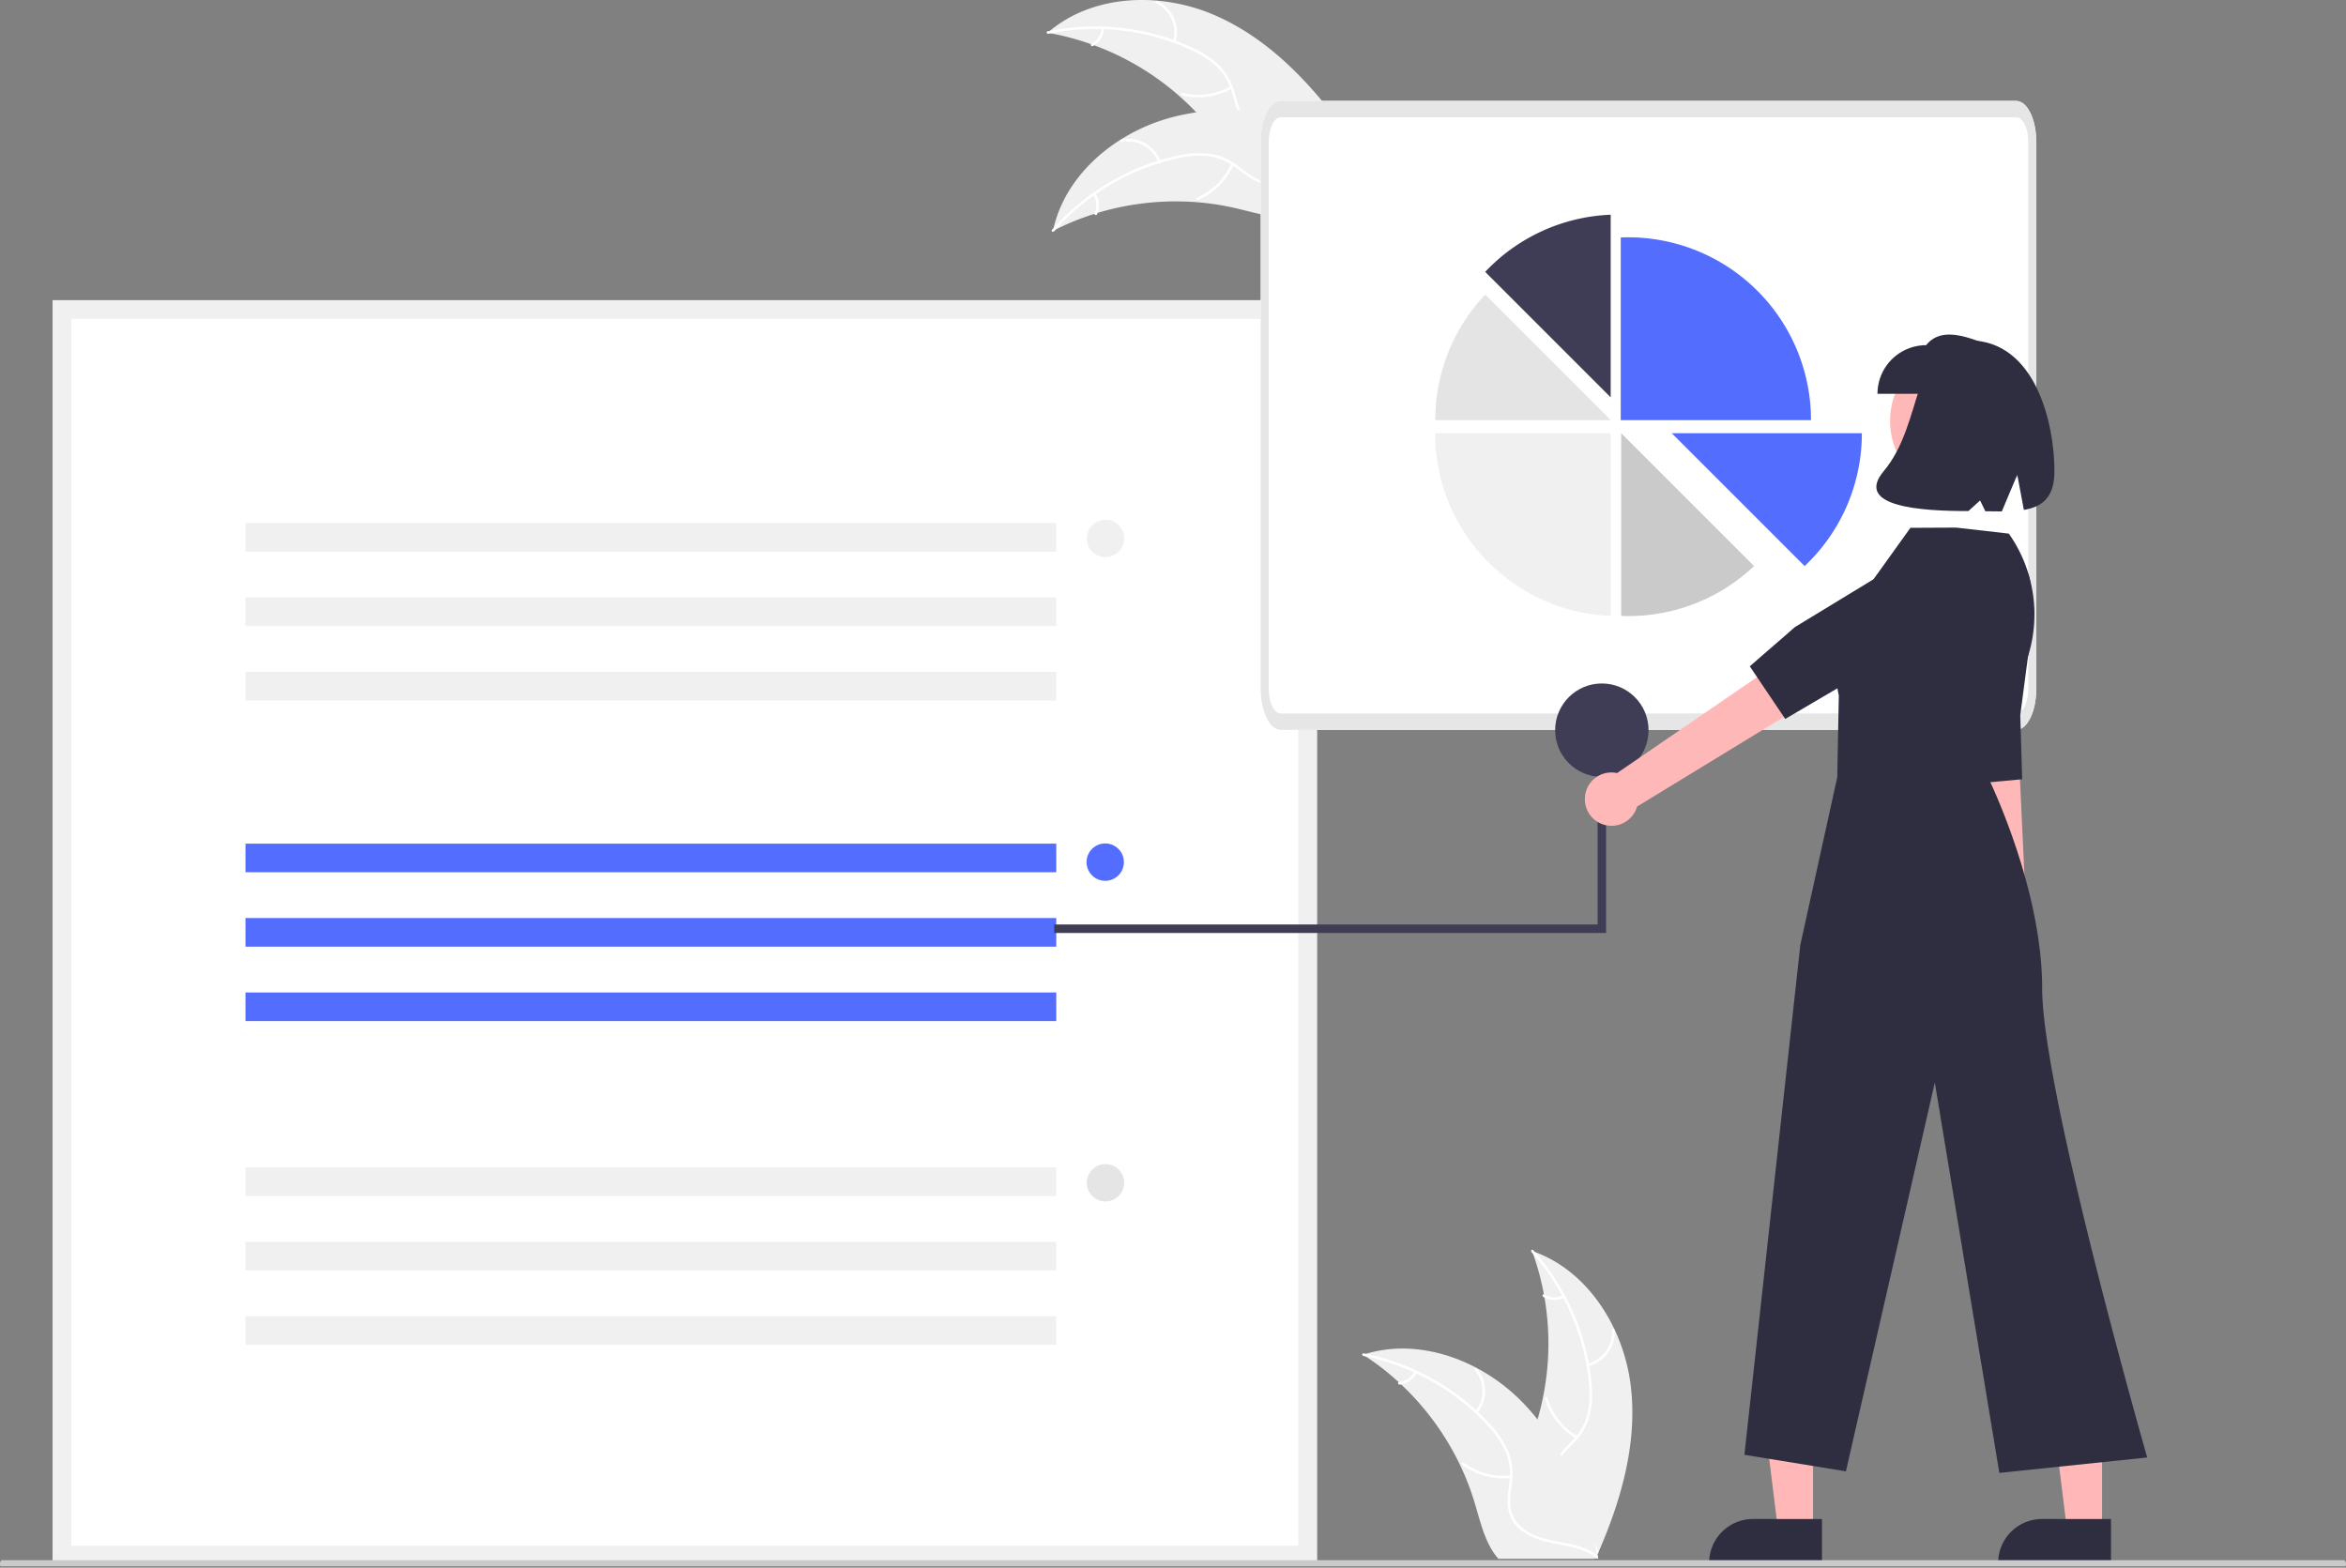 <svg width="630" height="421" fill="none" xmlns="http://www.w3.org/2000/svg"><rect width="100%" height="100%" fill="#808080" stroke="none"/><g clip-path="url(#a)"><path d="M325.811 3.913c-14.478-6.132-32.627-5.457-44.472 4.882a72.44 72.44 0 0 1 43.052 24.903c4.21 5.076 8.363 11.16 14.836 12.418 4.027.784 8.235-.565 11.673-2.803 3.439-2.24 6.238-5.312 8.996-8.35l.96-.357c-9.258-12.708-20.567-24.561-35.045-30.693Z" fill="#F0F0F0"/><path d="M281.52 9.07a61.917 61.917 0 0 1 37.872 4.122 26.666 26.666 0 0 1 7.076 4.442 15.294 15.294 0 0 1 4.236 6.844c.772 2.427 1.281 4.999 2.63 7.196a9.363 9.363 0 0 0 6.388 4.223c3.231.617 6.492.037 9.66-.641 3.518-.753 7.161-1.591 10.737-.708.433.107.574-.571.141-.678-6.222-1.537-12.239 1.885-18.465 1.576-2.905-.144-5.784-1.164-7.524-3.61-1.521-2.14-2.048-4.791-2.809-7.255a16.315 16.315 0 0 0-3.892-6.846 24.653 24.653 0 0 0-6.879-4.698 60.071 60.071 0 0 0-17.999-5.342 63.015 63.015 0 0 0-21.392.718c-.436.09-.212.747.22.657Z" fill="#fff"/><path d="M315.669 11.254A9.288 9.288 0 0 0 310.785.26c-.403-.192-.72.425-.317.617a8.6 8.6 0 0 1 4.522 10.235c-.128.427.551.566.679.142ZM330.474 23.195a17.903 17.903 0 0 1-12.929 1.76c-.434-.106-.575.573-.142.678a18.624 18.624 0 0 0 13.451-1.858c.39-.218.008-.797-.38-.58ZM295.819 7.598a5.252 5.252 0 0 1-2.714 4.187c-.392.214-.01.792.38.58a5.896 5.896 0 0 0 3.012-4.625.356.356 0 0 0-.268-.41.347.347 0 0 0-.41.268Z" fill="#fff"/><path d="M282.756 62.01c.248-.125.497-.252.751-.375a69.278 69.278 0 0 1 10.417-4.204c.276-.091.556-.18.834-.262a73.002 73.002 0 0 1 26.725-2.86 70.91 70.91 0 0 1 10.643 1.67c4.833 1.14 9.983 2.76 14.77 2.252.5-.048.997-.126 1.487-.235l12.833-22.19c.004-.066.013-.128.017-.193l.553-.863c-.177-.055-.363-.108-.54-.164-.103-.032-.209-.06-.312-.092-.069-.02-.139-.04-.2-.062a.985.985 0 0 0-.065-.017c-.061-.022-.121-.036-.177-.055a232.118 232.118 0 0 0-3.117-.884c-.005-.003-.005-.003-.013 0a104.251 104.251 0 0 0-24.33-3.937c-.245-.007-.496-.017-.748-.014a67.641 67.641 0 0 0-11.021.646c-1.998.288-3.98.678-5.938 1.167a49.729 49.729 0 0 0-14.301 6.106c-8.805 5.529-15.744 13.812-18.096 23.802-.06.255-.117.506-.172.765Z" fill="#F0F0F0"/><path d="M283.066 62.124a61.918 61.918 0 0 1 32.72-19.511 26.663 26.663 0 0 1 8.324-.713 15.296 15.296 0 0 1 7.503 2.914c2.078 1.472 4.032 3.22 6.432 4.162a9.365 9.365 0 0 0 7.643-.474c2.952-1.453 5.206-3.879 7.328-6.328 2.355-2.72 4.759-5.581 8.146-7.03.41-.175.114-.801-.296-.626-5.892 2.519-8.637 8.874-13.794 12.376-2.406 1.634-5.319 2.552-8.181 1.647-2.502-.792-4.52-2.592-6.611-4.102a16.32 16.32 0 0 0-7.23-3.122 24.65 24.65 0 0 0-8.32.39 60.061 60.061 0 0 0-17.587 6.572 63.004 63.004 0 0 0-16.648 13.453c-.294.334.28.724.571.392Z" fill="#fff"/><path d="M311.646 43.307a9.288 9.288 0 0 0-10.518-5.837c-.437.09-.319.772.118.683a8.603 8.603 0 0 1 9.773 5.45c.155.418.781.12.627-.296ZM330.657 43.928a17.903 17.903 0 0 1-9.264 9.189c-.41.177-.114.803.295.627a18.624 18.624 0 0 0 9.622-9.582c.179-.409-.474-.64-.653-.234ZM293.596 52.34a5.264 5.264 0 0 1 .355 4.977c-.185.406.468.638.652.234a5.897 5.897 0 0 0-.38-5.507.356.356 0 0 0-.461-.166.348.348 0 0 0-.166.462ZM14.16 420.11H353.65V80.618H14.16V420.11Z" fill="#fff"/><path d="M14.16 420.11H353.65V80.618H14.16V420.11Zm334.475-5.016H19.175V85.634h329.46v329.46Z" fill="#F0F0F0"/><path d="M65.927 226.561h217.726v7.686H65.926v-7.686ZM65.927 246.545h217.726v7.685H65.926v-7.685ZM65.927 266.528h217.726v7.686H65.926v-7.686ZM296.869 236.546a5.016 5.016 0 1 1 0-10.031 5.016 5.016 0 0 1 0 10.031Z" fill="#536DFE"/><path d="M65.927 140.454h217.726v7.686H65.926v-7.686ZM65.927 160.437h217.726v7.686H65.926v-7.686ZM65.927 180.421h217.726v7.686H65.926v-7.686ZM296.869 149.603a5.016 5.016 0 1 1 0-10.033 5.016 5.016 0 0 1 0 10.033ZM65.927 313.505h217.726v7.685H65.926v-7.685ZM65.927 333.488h217.726v7.686H65.926v-7.686ZM65.927 353.471h217.726v7.686H65.926v-7.686Z" fill="#F0F0F0"/><path d="M296.869 322.653a5.015 5.015 0 1 1-.001-10.031 5.015 5.015 0 0 1 .001 10.031Z" fill="#E5E5E5"/><path d="M343.922 196h197.534c2.959-.007 5.358-4.913 5.361-10.97V38.076c0-6.056-2.402-10.96-5.361-10.97H343.922c-2.959.007-5.358 4.913-5.361 10.97v146.953c.003 6.056 2.406 10.964 5.361 10.971Z" fill="#fff"/><path d="M343.922 196h197.534c2.959-.007 5.358-4.913 5.361-10.97V38.076c0-6.056-2.402-10.96-5.361-10.97H343.922c-2.959.007-5.358 4.913-5.361 10.97v146.953c.003 6.056 2.406 10.964 5.361 10.971ZM541.456 31.493c1.776 0 3.215 2.95 3.217 6.583v146.953c0 3.633-1.441 6.578-3.217 6.582H343.922c-1.776 0-3.215-2.948-3.217-6.582V38.076c0-3.633 1.441-6.579 3.217-6.583h197.534Z" fill="#E6E6E6"/><path d="M398.836 73.015a48.95 48.95 0 0 1 33.701-15.35v49.05l-33.701-33.7Z" fill="#3F3D56"/><path d="m398.836 79.122 33.701 33.701h-47.098a48.927 48.927 0 0 1 13.397-33.7Z" fill="#E4E4E4"/><path d="M385.389 116.348a49.21 49.21 0 0 0 .984 9.821 48.706 48.706 0 0 0 6.121 15.628v.002a49.266 49.266 0 0 0 9.858 11.662 48.883 48.883 0 0 0 30.186 11.937v-49.05h-47.149Z" fill="#F0F0F0"/><path d="M437.302 165.441c-.652 0-1.3-.017-1.946-.042v-49.053l35.673 35.673a48.92 48.92 0 0 1-33.727 13.422Z" fill="#CACACA"/><path d="M437.235 63.729a49.098 49.098 0 0 1 49.095 49.094h-51.091v-49.05a49.866 49.866 0 0 1 1.996-.044ZM448.947 116.348l10.322 10.321.338.338.007.007 9.001 8.999.342.342 9.725 9.725.342.342v.003l5.597 5.594a48.958 48.958 0 0 0 15.368-35.671h-51.042Z" fill="#536DFE"/><path d="M283.087 250.547h148.215v-64.988h-2.28v62.707H283.087v2.281Z" fill="#3F3D56"/><path d="M430.162 208.63c-6.926 0-12.541-5.615-12.541-12.541s5.615-12.541 12.541-12.541c6.927 0 12.542 5.615 12.542 12.541s-5.615 12.541-12.542 12.541Z" fill="#3F3D56"/><path d="M536.408 261.632a6.499 6.499 0 0 1-3.069-4.557 6.5 6.5 0 0 1 1.523-5.278l-8.437-84.666 14.088.935 3.903 83.37a6.528 6.528 0 0 1-8.008 10.196Z" fill="#FFB8B8"/><path d="m546.221 163.995-3.694 28.073.513 17.205-15.495 1.419-3.106-14.31-1.71-37.884a11.304 11.304 0 0 1 22.501-1.992l.991 7.489Z" fill="#2F2E41"/><path d="M486.881 410.998h-9.399l-4.471-36.254h13.872l-.002 36.254Z" fill="#FFB7B7"/><path d="m489.279 407.93-18.511-.001a11.796 11.796 0 0 0-11.797 11.796v.383l30.307.002.001-12.18Z" fill="#2F2E41"/><path d="M564.492 410.998h-9.399l-4.471-36.254h13.872l-.002 36.254Z" fill="#FFB7B7"/><path d="m566.89 407.93-18.51-.001h-.001a11.796 11.796 0 0 0-11.796 11.796v.383l30.307.002v-12.18Z" fill="#2F2E41"/><path d="M527.943 133.414c-11.255 0-20.379-9.124-20.379-20.378 0-11.255 9.124-20.379 20.379-20.379 11.254 0 20.378 9.124 20.378 20.379 0 11.254-9.124 20.378-20.378 20.378Z" fill="#FFB8B8"/><path d="m525.309 141.687 14.142 1.617a37.638 37.638 0 0 1 4.812 33.982l-10.671 30.87s14.813 29.696 14.813 57.267c0 27.572 28.211 125.988 28.211 125.988l-39.709 4.142-17.327-104.841-23.876 104.419-27.258-4.437 15.013-136.905 9.92-45.061.423-21.975s-4.218-16.489 6.339-27.046l12.889-17.961 12.279-.059Z" fill="#2F2E41"/><path d="M425.612 214.281a7.108 7.108 0 0 1 2.761-5.349 7.112 7.112 0 0 1 5.873-1.317l76.903-52.697 6.521 14.029-78.045 47.658a7.151 7.151 0 0 1-14.013-2.324Z" fill="#FFB8B8"/><path d="m524.588 172.286-28.917 11.236-16.261 9.554-9.523-14.14L482 168.416l35.497-21.596a12.388 12.388 0 0 1 13.765 20.57l-6.674 4.896ZM504.187 105.758h29.946V92.705c-6.573-2.611-13.005-4.832-16.892 0a13.053 13.053 0 0 0-13.054 13.053Z" fill="#2F2E41"/><path d="M528.79 91.401c17.902.08 22.913 22.44 22.913 35.099 0 7.06-3.193 9.585-8.21 10.439l-1.772-9.45-4.15 9.857c-1.409.007-2.89-.02-4.424-.049l-1.408-2.897-3.137 2.845c-12.567.019-30.829-1.103-22.724-10.745 10.858-12.917 7.309-35.168 22.912-35.099Z" fill="#2F2E41"/><path d="M.632 421h628.736c.168 0 .328-.105.447-.293.118-.187.185-.442.185-.707 0-.265-.067-.52-.185-.707-.119-.188-.279-.293-.447-.293H.632c-.168 0-.328.105-.447.293A1.347 1.347 0 0 0 0 420c0 .265.067.52.185.707.119.188.28.293.447.293Z" fill="#CACACA"/><path d="M437.906 372.003c-1.94-15.603-11.61-30.976-26.49-36.054a72.445 72.445 0 0 1-.004 49.737c-2.286 6.185-5.474 12.826-3.323 19.059 1.338 3.879 4.612 6.846 8.271 8.702 3.66 1.855 7.721 2.74 11.732 3.606l.789.653c6.367-14.376 10.966-30.1 9.025-45.703Z" fill="#F0F0F0"/><path d="M411.268 336.244a61.916 61.916 0 0 1 15.393 34.848 26.676 26.676 0 0 1-.303 8.349 15.292 15.292 0 0 1-3.804 7.093c-1.714 1.884-3.686 3.612-4.913 5.879a9.376 9.376 0 0 0-.457 7.645c1.083 3.106 3.217 5.638 5.391 8.041 2.413 2.669 4.962 5.402 5.988 8.94.124.428.782.21.658-.218-1.785-6.155-7.76-9.651-10.609-15.194-1.33-2.587-1.888-5.59-.642-8.321 1.09-2.388 3.122-4.172 4.874-6.064a16.314 16.314 0 0 0 3.978-6.797c.677-2.713.888-5.522.623-8.306a60.093 60.093 0 0 0-4.387-18.256 63.016 63.016 0 0 0-11.331-18.158c-.297-.332-.753.19-.459.519Z" fill="#fff"/><path d="M426.475 366.898a9.286 9.286 0 0 0 7.071-9.731c-.036-.444-.728-.41-.692.035a8.6 8.6 0 0 1-6.597 9.038c-.434.104-.214.761.218.658ZM423.549 385.693a17.91 17.91 0 0 1-7.996-10.311c-.126-.429-.783-.211-.658.217a18.628 18.628 0 0 0 8.342 10.714c.385.227.694-.393.312-.619v-.001ZM419.701 347.885a5.258 5.258 0 0 1-4.983-.253c-.381-.233-.691.388-.312.619a5.888 5.888 0 0 0 5.512.292.357.357 0 0 0 .221-.438.35.35 0 0 0-.438-.22Z" fill="#fff"/><path d="M366.059 363.818c.234.152.467.304.702.462a69.326 69.326 0 0 1 8.854 6.913c.216.193.433.392.643.591a73.02 73.02 0 0 1 15.856 21.703 70.972 70.972 0 0 1 3.883 10.048c1.433 4.755 2.609 10.025 5.445 13.914.292.409.608.8.948 1.17h25.634c.058-.03.117-.053.175-.082l1.024.046c-.041-.181-.088-.368-.129-.549-.024-.106-.053-.211-.076-.316a3.27 3.27 0 0 1-.047-.205l-.017-.064c-.012-.065-.03-.123-.042-.182a229.1 229.1 0 0 0-.795-3.14c0-.006 0-.006-.006-.012a104.256 104.256 0 0 0-8.772-23.031c-.117-.217-.234-.439-.363-.655a67.596 67.596 0 0 0-6.077-9.218 59.837 59.837 0 0 0-3.983-4.556 49.749 49.749 0 0 0-12.445-9.322c-9.194-4.854-19.838-6.714-29.664-3.749-.251.076-.497.152-.748.234Z" fill="#F0F0F0"/><path d="M366.116 364.143a61.917 61.917 0 0 1 33.271 18.557 26.677 26.677 0 0 1 4.785 6.848 15.288 15.288 0 0 1 1.233 7.954c-.235 2.536-.768 5.103-.383 7.652a9.365 9.365 0 0 0 4.238 6.379c2.734 1.828 5.963 2.564 9.145 3.175 3.534.678 7.215 1.325 10.164 3.533.357.267.751-.303.394-.57-5.131-3.84-12.006-3.034-17.619-5.745-2.619-1.265-4.873-3.327-5.521-6.258-.568-2.562-.02-5.21.24-7.776a16.316 16.316 0 0 0-.916-7.821 24.655 24.655 0 0 0-4.504-7.008 60.079 60.079 0 0 0-14.494-11.934 63 63 0 0 0-19.979-7.677c-.437-.086-.487.605-.054.691Z" fill="#fff"/><path d="M396.713 379.463a9.286 9.286 0 0 0-.213-12.027c-.295-.333-.828.11-.532.445a8.6 8.6 0 0 1 .176 11.188c-.285.343.287.736.569.394ZM405.694 396.232a17.91 17.91 0 0 1-12.593-3.42c-.358-.266-.752.304-.395.57a18.624 18.624 0 0 0 13.111 3.531c.444-.049.318-.731-.123-.681ZM379.858 368.361a5.264 5.264 0 0 1-4.131 2.798c-.445.043-.318.725.124.682a5.9 5.9 0 0 0 4.577-3.086.36.36 0 0 0-.088-.482.345.345 0 0 0-.259-.055.343.343 0 0 0-.223.143Z" fill="#fff"/></g><defs><clipPath id="a"><path fill="#fff" d="M0 0h997v420.619H0z"/></clipPath></defs></svg>